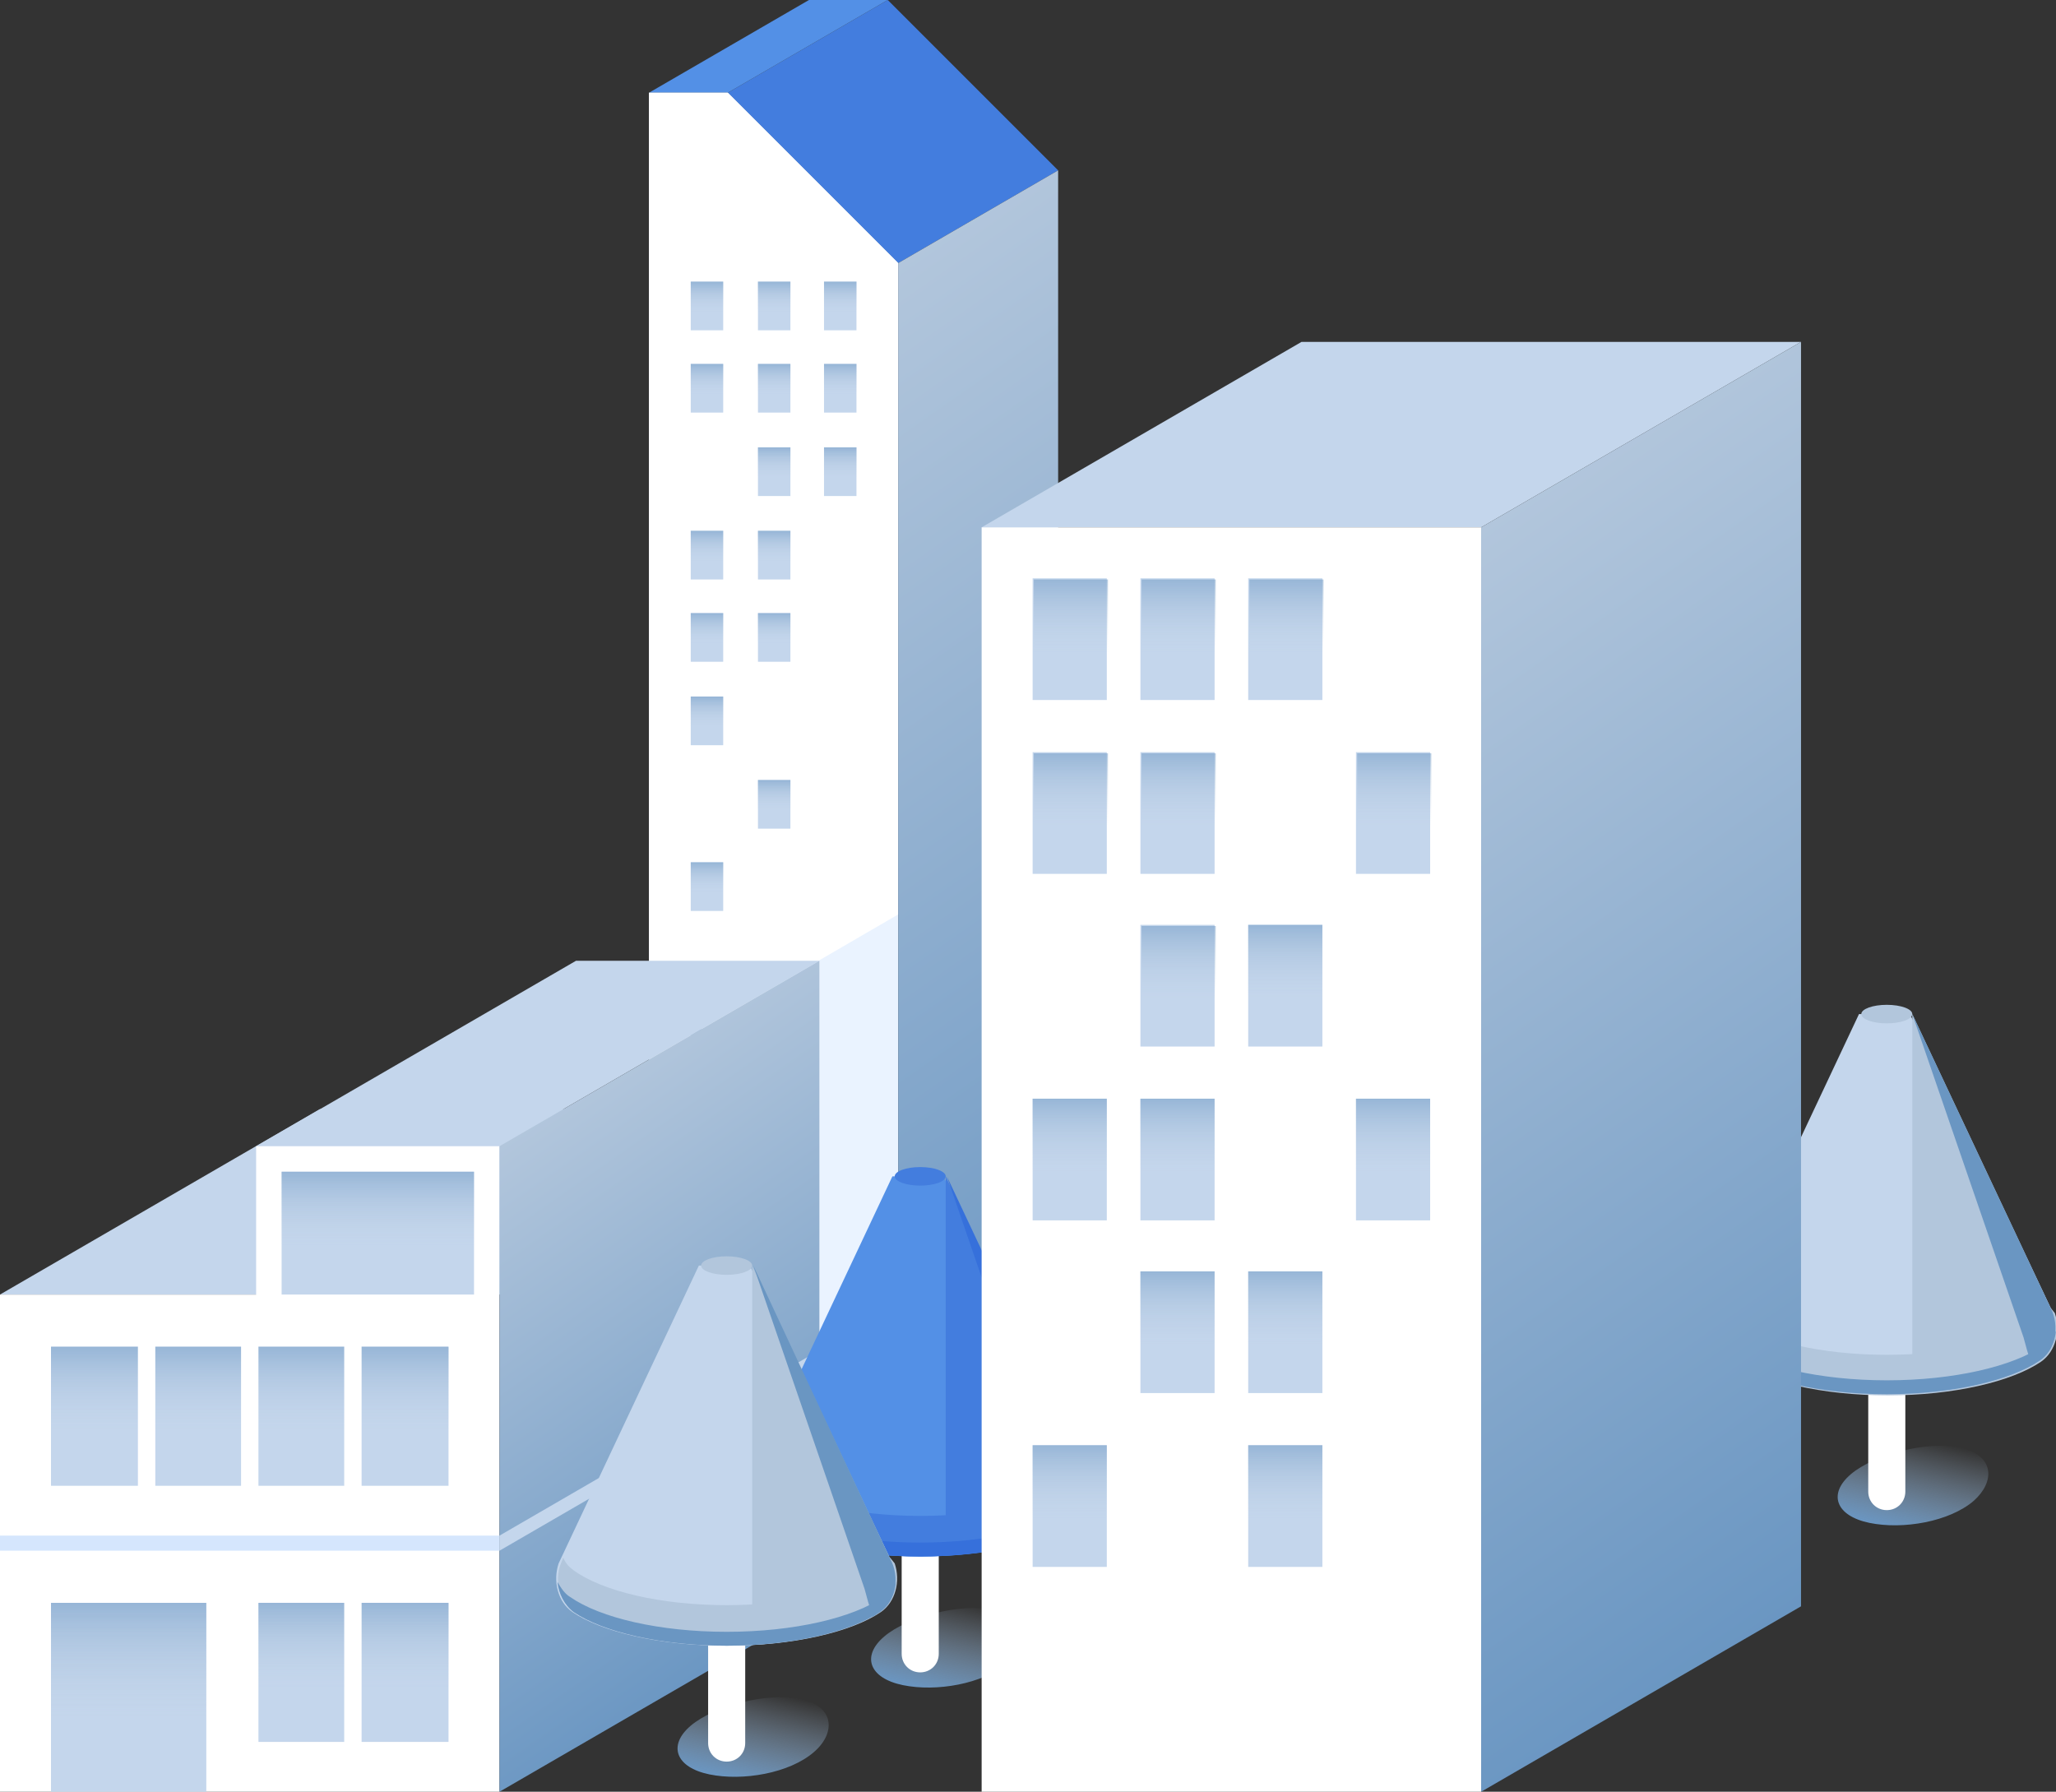 <?xml version="1.0" encoding="utf-8"?>
<!-- Generator: Adobe Illustrator 27.0.0, SVG Export Plug-In . SVG Version: 6.00 Build 0)  -->
<svg version="1.1" id="レイヤー_1" xmlns="http://www.w3.org/2000/svg" xmlns:xlink="http://www.w3.org/1999/xlink" x="0px"
	 y="0px" viewBox="0 0 177.4 154.6" style="enable-background:new 0 0 177.4 154.6;" xml:space="preserve">
<rect x="0" y="0" width="177.4" height="154.6" fill="#333333" stroke="none"/>
<style type="text/css">
	.st0{fill:#437DDE;}
	.st1{fill:#5390E6;}
	.st2{fill:#EAF3FF;}
	.st3{fill:#FFFFFF;}
	.st4{fill:url(#SVGID_1_);}
	.st5{fill:#C4D6EC;}
	.st6{opacity:0.5;}
	.st7{fill:url(#SVGID_00000078739339938731088390000008921599971734767021_);}
	.st8{fill:url(#SVGID_00000014627384775868917980000016053567640542783386_);}
	.st9{fill:url(#SVGID_00000116927587906380675550000011644095575774467216_);}
	.st10{fill:url(#SVGID_00000177469818259967539770000001803988035152748690_);}
	.st11{fill:url(#SVGID_00000047031283951935472190000012546061539598890898_);}
	.st12{fill:url(#SVGID_00000047762042196845889350000004767580816852615852_);}
	.st13{fill:url(#SVGID_00000152246276160461767510000006696862988104633732_);}
	.st14{fill:url(#SVGID_00000006670439475000165720000016331648090880873874_);}
	.st15{fill:url(#SVGID_00000048502325212183623690000004349139688792364673_);}
	.st16{fill:url(#SVGID_00000150088986147817509940000010644509194513179782_);}
	.st17{fill:url(#SVGID_00000045605004461339449130000009085459024683965571_);}
	.st18{fill:url(#SVGID_00000080898583858479406150000018008293912422005163_);}
	.st19{fill:url(#SVGID_00000037667000094558584400000012197224970671359158_);}
	.st20{fill:url(#SVGID_00000120521797005105691790000012256945486521916554_);}
	.st21{fill:url(#SVGID_00000029003970538611979890000010818676059238396862_);}
	.st22{fill:url(#SVGID_00000052788085944757984680000003236603303777073055_);}
	.st23{opacity:0.5;fill:url(#SVGID_00000106129273883607830370000014257518287775116188_);enable-background:new    ;}
	.st24{opacity:0.5;fill:url(#SVGID_00000035500198830175778780000007947931453824346556_);enable-background:new    ;}
	.st25{opacity:0.5;fill:url(#SVGID_00000150792175921249301390000001591952289923614345_);enable-background:new    ;}
	.st26{opacity:0.5;fill:url(#SVGID_00000003800958551213142870000013235015805813994385_);enable-background:new    ;}
	.st27{fill:url(#SVGID_00000178921716981488219810000004130040206274037689_);}
	.st28{fill:#D5E6FD;}
	.st29{fill:url(#SVGID_00000115511584211267752420000003514142036384693665_);}
	.st30{fill:#3670DB;}
	.st31{fill:url(#SVGID_00000027568272143852421040000018234279996254562969_);}
	.st32{fill:#B2C6DC;}
	.st33{fill:#6A96C2;}
	.st34{fill:url(#SVGID_00000070819152277252827110000001517336759998911139_);}
	.st35{fill:url(#SVGID_00000005261453825391422290000004855737175078739625_);}
	.st36{fill:url(#SVGID_00000005988873920109380500000008556675460647693456_);}
	.st37{fill:url(#SVGID_00000091016137948526828040000009850168706584026808_);}
	.st38{fill:url(#SVGID_00000087388418656374949300000013191329724222920114_);}
	.st39{fill:url(#SVGID_00000174564280479609298860000001718059020419342485_);}
	.st40{fill:url(#SVGID_00000001648329686146734920000008139804581364043673_);}
	.st41{fill:url(#SVGID_00000130623145570961372550000002807260896640198562_);}
	.st42{fill:url(#SVGID_00000117665448018149423580000003389210033635305098_);}
	.st43{fill:url(#SVGID_00000072240633150044109170000008805135781484591799_);}
	.st44{fill:url(#SVGID_00000142895846312321204580000007081238133736192171_);}
	.st45{fill:url(#SVGID_00000035527398784822494720000016802643530724929201_);}
	.st46{fill:url(#SVGID_00000019672474649263561310000004267745706330619808_);}
	.st47{fill:url(#SVGID_00000180369162051703978300000005379718541501130642_);}
	.st48{fill:url(#SVGID_00000161610498732395890320000001446122371250366633_);}
	.st49{fill:url(#SVGID_00000181077208956657389030000014049958501594171523_);}
	.st50{fill:url(#SVGID_00000092424564886653384870000004053211405966642067_);}
</style>
<g>
	<g>
		<polygon class="st0" points="77.5,22.7 62.8,8 76.6,0 91.3,14.7 		"/>
		<polygon class="st1" points="62.8,8 56,8 69.8,0 76.6,0 		"/>
		<polygon class="st2" points="77.5,132.5 56,132.5 56,8 62.8,8 77.5,22.7 		"/>
		<polygon class="st3" points="77.5,78.9 56,91.4 56,8 62.8,8 77.5,22.7 		"/>
		<linearGradient id="SVGID_1_" gradientUnits="userSpaceOnUse" x1="110.585" y1="110.996" x2="58.215" y2="36.204">
			<stop  offset="0" style="stop-color:#6A96C2"/>
			<stop  offset="1" style="stop-color:#B2C6DC"/>
		</linearGradient>
		<polygon class="st4" points="77.5,22.7 77.5,132.5 91.3,124.5 91.3,14.7 		"/>
		<g>
			<g>
				<rect x="59.6" y="24.3" class="st5" width="2.8" height="4.2"/>
				<rect x="65.4" y="24.3" class="st5" width="2.8" height="4.2"/>
				<rect x="71.1" y="24.3" class="st5" width="2.8" height="4.2"/>
				<rect x="59.6" y="31.4" class="st5" width="2.8" height="4.2"/>
				<rect x="65.4" y="31.4" class="st5" width="2.8" height="4.2"/>
				<rect x="71.1" y="31.4" class="st5" width="2.8" height="4.2"/>
				<rect x="65.4" y="38.6" class="st5" width="2.8" height="4.2"/>
				<rect x="71.1" y="38.6" class="st5" width="2.8" height="4.2"/>
				<rect x="59.6" y="45.8" class="st5" width="2.8" height="4.2"/>
				<rect x="65.4" y="45.8" class="st5" width="2.8" height="4.2"/>
				<rect x="59.6" y="52.9" class="st5" width="2.8" height="4.2"/>
				<rect x="65.4" y="52.9" class="st5" width="2.8" height="4.2"/>
				<rect x="59.6" y="60.1" class="st5" width="2.8" height="4.2"/>
				<rect x="65.4" y="67.3" class="st5" width="2.8" height="4.2"/>
				<rect x="59.6" y="74.4" class="st5" width="2.8" height="4.2"/>
				<rect x="59.6" y="88.8" class="st5" width="2.8" height="4.2"/>
			</g>
			<g class="st6">
				<g>
					
						<linearGradient id="SVGID_00000170961654385672356160000018318305607448219037_" gradientUnits="userSpaceOnUse" x1="61" y1="28.574" x2="61" y2="24.35">
						<stop  offset="0.4" style="stop-color:#B2C6DC;stop-opacity:0"/>
						<stop  offset="0.529" style="stop-color:#A9C0D9;stop-opacity:0.215"/>
						<stop  offset="0.74" style="stop-color:#91B0D0;stop-opacity:0.566"/>
						<stop  offset="1" style="stop-color:#6A96C2"/>
					</linearGradient>
					
						<rect x="59.6" y="24.3" style="fill:url(#SVGID_00000170961654385672356160000018318305607448219037_);" width="2.8" height="4.2"/>
					
						<linearGradient id="SVGID_00000016048343431621851000000002448976946232330648_" gradientUnits="userSpaceOnUse" x1="66.8" y1="28.574" x2="66.8" y2="24.35">
						<stop  offset="0.4" style="stop-color:#B2C6DC;stop-opacity:0"/>
						<stop  offset="0.529" style="stop-color:#A9C0D9;stop-opacity:0.215"/>
						<stop  offset="0.74" style="stop-color:#91B0D0;stop-opacity:0.566"/>
						<stop  offset="1" style="stop-color:#6A96C2"/>
					</linearGradient>
					
						<rect x="65.4" y="24.3" style="fill:url(#SVGID_00000016048343431621851000000002448976946232330648_);" width="2.8" height="4.2"/>
					
						<linearGradient id="SVGID_00000154402210262743992320000003832296754312551816_" gradientUnits="userSpaceOnUse" x1="72.5" y1="28.574" x2="72.5" y2="24.35">
						<stop  offset="0.4" style="stop-color:#B2C6DC;stop-opacity:0"/>
						<stop  offset="0.529" style="stop-color:#A9C0D9;stop-opacity:0.215"/>
						<stop  offset="0.74" style="stop-color:#91B0D0;stop-opacity:0.566"/>
						<stop  offset="1" style="stop-color:#6A96C2"/>
					</linearGradient>
					
						<rect x="71.1" y="24.3" style="fill:url(#SVGID_00000154402210262743992320000003832296754312551816_);" width="2.8" height="4.2"/>
					
						<linearGradient id="SVGID_00000161610339189394294660000013672978134902612667_" gradientUnits="userSpaceOnUse" x1="61" y1="35.674" x2="61" y2="31.45">
						<stop  offset="0.4" style="stop-color:#B2C6DC;stop-opacity:0"/>
						<stop  offset="0.529" style="stop-color:#A9C0D9;stop-opacity:0.215"/>
						<stop  offset="0.74" style="stop-color:#91B0D0;stop-opacity:0.566"/>
						<stop  offset="1" style="stop-color:#6A96C2"/>
					</linearGradient>
					
						<rect x="59.6" y="31.4" style="fill:url(#SVGID_00000161610339189394294660000013672978134902612667_);" width="2.8" height="4.2"/>
					
						<linearGradient id="SVGID_00000160149853455563016690000003471722779895738784_" gradientUnits="userSpaceOnUse" x1="66.8" y1="35.674" x2="66.8" y2="31.45">
						<stop  offset="0.4" style="stop-color:#B2C6DC;stop-opacity:0"/>
						<stop  offset="0.529" style="stop-color:#A9C0D9;stop-opacity:0.215"/>
						<stop  offset="0.74" style="stop-color:#91B0D0;stop-opacity:0.566"/>
						<stop  offset="1" style="stop-color:#6A96C2"/>
					</linearGradient>
					
						<rect x="65.4" y="31.4" style="fill:url(#SVGID_00000160149853455563016690000003471722779895738784_);" width="2.8" height="4.2"/>
					
						<linearGradient id="SVGID_00000058587091786139410970000005408904390217122183_" gradientUnits="userSpaceOnUse" x1="72.5" y1="35.674" x2="72.5" y2="31.45">
						<stop  offset="0.4" style="stop-color:#B2C6DC;stop-opacity:0"/>
						<stop  offset="0.529" style="stop-color:#A9C0D9;stop-opacity:0.215"/>
						<stop  offset="0.74" style="stop-color:#91B0D0;stop-opacity:0.566"/>
						<stop  offset="1" style="stop-color:#6A96C2"/>
					</linearGradient>
					
						<rect x="71.1" y="31.4" style="fill:url(#SVGID_00000058587091786139410970000005408904390217122183_);" width="2.8" height="4.2"/>
					
						<linearGradient id="SVGID_00000001633762935099481300000014295645158560759454_" gradientUnits="userSpaceOnUse" x1="66.8" y1="42.874" x2="66.8" y2="38.65">
						<stop  offset="0.4" style="stop-color:#B2C6DC;stop-opacity:0"/>
						<stop  offset="0.529" style="stop-color:#A9C0D9;stop-opacity:0.215"/>
						<stop  offset="0.74" style="stop-color:#91B0D0;stop-opacity:0.566"/>
						<stop  offset="1" style="stop-color:#6A96C2"/>
					</linearGradient>
					
						<rect x="65.4" y="38.6" style="fill:url(#SVGID_00000001633762935099481300000014295645158560759454_);" width="2.8" height="4.2"/>
					
						<linearGradient id="SVGID_00000067223351116179168670000009522836335666491277_" gradientUnits="userSpaceOnUse" x1="72.5" y1="42.874" x2="72.5" y2="38.65">
						<stop  offset="0.4" style="stop-color:#B2C6DC;stop-opacity:0"/>
						<stop  offset="0.529" style="stop-color:#A9C0D9;stop-opacity:0.215"/>
						<stop  offset="0.74" style="stop-color:#91B0D0;stop-opacity:0.566"/>
						<stop  offset="1" style="stop-color:#6A96C2"/>
					</linearGradient>
					
						<rect x="71.1" y="38.6" style="fill:url(#SVGID_00000067223351116179168670000009522836335666491277_);" width="2.8" height="4.2"/>
					
						<linearGradient id="SVGID_00000119115870701577319990000009583429854912358591_" gradientUnits="userSpaceOnUse" x1="61" y1="50.074" x2="61" y2="45.85">
						<stop  offset="0.4" style="stop-color:#B2C6DC;stop-opacity:0"/>
						<stop  offset="0.529" style="stop-color:#A9C0D9;stop-opacity:0.215"/>
						<stop  offset="0.74" style="stop-color:#91B0D0;stop-opacity:0.566"/>
						<stop  offset="1" style="stop-color:#6A96C2"/>
					</linearGradient>
					
						<rect x="59.6" y="45.8" style="fill:url(#SVGID_00000119115870701577319990000009583429854912358591_);" width="2.8" height="4.2"/>
					
						<linearGradient id="SVGID_00000052824778501190145350000015513849914121150135_" gradientUnits="userSpaceOnUse" x1="66.8" y1="50.074" x2="66.8" y2="45.85">
						<stop  offset="0.4" style="stop-color:#B2C6DC;stop-opacity:0"/>
						<stop  offset="0.529" style="stop-color:#A9C0D9;stop-opacity:0.215"/>
						<stop  offset="0.74" style="stop-color:#91B0D0;stop-opacity:0.566"/>
						<stop  offset="1" style="stop-color:#6A96C2"/>
					</linearGradient>
					
						<rect x="65.4" y="45.8" style="fill:url(#SVGID_00000052824778501190145350000015513849914121150135_);" width="2.8" height="4.2"/>
					
						<linearGradient id="SVGID_00000128444710448391698780000000574241605650607243_" gradientUnits="userSpaceOnUse" x1="61" y1="57.174" x2="61" y2="52.95">
						<stop  offset="0.4" style="stop-color:#B2C6DC;stop-opacity:0"/>
						<stop  offset="0.529" style="stop-color:#A9C0D9;stop-opacity:0.215"/>
						<stop  offset="0.74" style="stop-color:#91B0D0;stop-opacity:0.566"/>
						<stop  offset="1" style="stop-color:#6A96C2"/>
					</linearGradient>
					
						<rect x="59.6" y="52.9" style="fill:url(#SVGID_00000128444710448391698780000000574241605650607243_);" width="2.8" height="4.2"/>
					
						<linearGradient id="SVGID_00000140001918561003217190000011274439370358929832_" gradientUnits="userSpaceOnUse" x1="66.8" y1="57.174" x2="66.8" y2="52.95">
						<stop  offset="0.4" style="stop-color:#B2C6DC;stop-opacity:0"/>
						<stop  offset="0.529" style="stop-color:#A9C0D9;stop-opacity:0.215"/>
						<stop  offset="0.74" style="stop-color:#91B0D0;stop-opacity:0.566"/>
						<stop  offset="1" style="stop-color:#6A96C2"/>
					</linearGradient>
					
						<rect x="65.4" y="52.9" style="fill:url(#SVGID_00000140001918561003217190000011274439370358929832_);" width="2.8" height="4.2"/>
					
						<linearGradient id="SVGID_00000153694492732888167500000014685667573613307313_" gradientUnits="userSpaceOnUse" x1="61" y1="64.374" x2="61" y2="60.15">
						<stop  offset="0.4" style="stop-color:#B2C6DC;stop-opacity:0"/>
						<stop  offset="0.529" style="stop-color:#A9C0D9;stop-opacity:0.215"/>
						<stop  offset="0.74" style="stop-color:#91B0D0;stop-opacity:0.566"/>
						<stop  offset="1" style="stop-color:#6A96C2"/>
					</linearGradient>
					
						<rect x="59.6" y="60.1" style="fill:url(#SVGID_00000153694492732888167500000014685667573613307313_);" width="2.8" height="4.2"/>
					
						<linearGradient id="SVGID_00000138551099765846422060000012226340524886312081_" gradientUnits="userSpaceOnUse" x1="66.8" y1="71.574" x2="66.8" y2="67.35">
						<stop  offset="0.4" style="stop-color:#B2C6DC;stop-opacity:0"/>
						<stop  offset="0.529" style="stop-color:#A9C0D9;stop-opacity:0.215"/>
						<stop  offset="0.74" style="stop-color:#91B0D0;stop-opacity:0.566"/>
						<stop  offset="1" style="stop-color:#6A96C2"/>
					</linearGradient>
					
						<rect x="65.4" y="67.3" style="fill:url(#SVGID_00000138551099765846422060000012226340524886312081_);" width="2.8" height="4.2"/>
					
						<linearGradient id="SVGID_00000013194076144127375610000001506417686297190840_" gradientUnits="userSpaceOnUse" x1="61" y1="78.674" x2="61" y2="74.45">
						<stop  offset="0.4" style="stop-color:#B2C6DC;stop-opacity:0"/>
						<stop  offset="0.529" style="stop-color:#A9C0D9;stop-opacity:0.215"/>
						<stop  offset="0.74" style="stop-color:#91B0D0;stop-opacity:0.566"/>
						<stop  offset="1" style="stop-color:#6A96C2"/>
					</linearGradient>
					
						<rect x="59.6" y="74.4" style="fill:url(#SVGID_00000013194076144127375610000001506417686297190840_);" width="2.8" height="4.2"/>
				</g>
				
					<linearGradient id="SVGID_00000021820094371755380020000012838614964509946044_" gradientUnits="userSpaceOnUse" x1="61" y1="5937.014" x2="61" y2="5932.79" gradientTransform="matrix(1 0 0 1 0 -5844)">
					<stop  offset="0.4" style="stop-color:#B2C6DC;stop-opacity:0"/>
					<stop  offset="0.529" style="stop-color:#A9C0D9;stop-opacity:0.215"/>
					<stop  offset="0.74" style="stop-color:#91B0D0;stop-opacity:0.566"/>
					<stop  offset="1" style="stop-color:#6A96C2"/>
				</linearGradient>
				
					<rect x="59.6" y="88.8" style="fill:url(#SVGID_00000021820094371755380020000012838614964509946044_);" width="2.8" height="4.2"/>
			</g>
			<g>
				<rect x="59.6" y="38.6" class="st3" width="2.8" height="4.2"/>
				<rect x="71.1" y="45.8" class="st3" width="2.8" height="4.2"/>
				<rect x="71.1" y="52.9" class="st3" width="2.8" height="4.2"/>
				<rect x="65.4" y="60.1" class="st3" width="2.8" height="4.2"/>
				<rect x="71.1" y="60.1" class="st3" width="2.8" height="4.2"/>
				<rect x="59.6" y="67.3" class="st3" width="2.8" height="4.2"/>
				<rect x="71.1" y="67.3" class="st3" width="2.8" height="4.2"/>
				<rect x="65.4" y="74.4" class="st3" width="2.8" height="4.2"/>
				<rect x="71.1" y="74.4" class="st3" width="2.8" height="4.2"/>
				<rect x="65.4" y="88.8" class="st2" width="2.8" height="4.2"/>
				<rect x="71.1" y="88.8" class="st2" width="2.8" height="4.2"/>
				<rect x="59.6" y="96" class="st2" width="2.8" height="4.2"/>
				<rect x="65.4" y="96" class="st2" width="2.8" height="4.2"/>
				<rect x="71.1" y="96" class="st2" width="2.8" height="4.2"/>
				<rect x="59.6" y="103.1" class="st2" width="2.8" height="4.2"/>
				<rect x="65.4" y="103.1" class="st2" width="2.8" height="4.2"/>
				<rect x="71.1" y="103.1" class="st2" width="2.8" height="4.2"/>
				<rect x="59.6" y="110.3" class="st2" width="2.8" height="4.2"/>
				<rect x="65.4" y="110.3" class="st2" width="2.8" height="4.2"/>
				<rect x="71.1" y="110.3" class="st2" width="2.8" height="4.2"/>
				<rect x="59.6" y="117.5" class="st2" width="2.8" height="4.2"/>
				<rect x="65.4" y="117.5" class="st2" width="2.8" height="4.2"/>
				<rect x="71.1" y="117.5" class="st2" width="2.8" height="4.2"/>
				<rect x="59.6" y="124.6" class="st2" width="2.8" height="4.2"/>
				<rect x="65.4" y="124.6" class="st2" width="2.8" height="4.2"/>
				<rect x="71.1" y="124.6" class="st2" width="2.8" height="4.2"/>
			</g>
		</g>
	</g>
	<g>
		<polygon class="st5" points="43.1,111.7 0,111.7 27.6,95.7 70.7,95.7 		"/>
		<g>
			<polygon class="st5" points="43.1,98.9 22.1,98.9 49.7,82.9 70.7,82.9 			"/>
			<polygon class="st3" points="43.1,98.9 43.1,154.6 0,154.6 0,111.7 22.1,111.7 22.1,98.9 			"/>
			<g>
				<rect x="22.3" y="138.3" class="st5" width="16.4" height="12"/>
				
					<linearGradient id="SVGID_00000088836446860406437730000012175778659137235356_" gradientUnits="userSpaceOnUse" x1="30.5" y1="150.349" x2="30.5" y2="138.32">
					<stop  offset="0.4" style="stop-color:#B2C6DC;stop-opacity:0"/>
					<stop  offset="0.529" style="stop-color:#A9C0D9;stop-opacity:0.215"/>
					<stop  offset="0.74" style="stop-color:#91B0D0;stop-opacity:0.566"/>
					<stop  offset="1" style="stop-color:#6A96C2"/>
				</linearGradient>
				
					<rect x="22.3" y="138.3" style="opacity:0.5;fill:url(#SVGID_00000088836446860406437730000012175778659137235356_);enable-background:new    ;" width="16.4" height="12"/>
				<rect x="4.4" y="138.3" class="st5" width="13.4" height="16.4"/>
				<rect x="29.7" y="137.6" class="st3" width="1.5" height="13.3"/>
			</g>
			<rect x="4.4" y="116.2" class="st5" width="34.3" height="12"/>
			
				<linearGradient id="SVGID_00000144313073885524851200000001622182089339421331_" gradientUnits="userSpaceOnUse" x1="21.55" y1="128.249" x2="21.55" y2="116.22">
				<stop  offset="0.4" style="stop-color:#B2C6DC;stop-opacity:0"/>
				<stop  offset="0.529" style="stop-color:#A9C0D9;stop-opacity:0.215"/>
				<stop  offset="0.74" style="stop-color:#91B0D0;stop-opacity:0.566"/>
				<stop  offset="1" style="stop-color:#6A96C2"/>
			</linearGradient>
			
				<rect x="4.4" y="116.2" style="opacity:0.5;fill:url(#SVGID_00000144313073885524851200000001622182089339421331_);enable-background:new    ;" width="34.3" height="12"/>
			<rect x="11.9" y="115.5" class="st3" width="1.5" height="13.3"/>
			<rect x="20.8" y="115.5" class="st3" width="1.5" height="13.3"/>
			<rect x="29.7" y="115.5" class="st3" width="1.5" height="13.3"/>
			<rect x="24.3" y="101.1" class="st5" width="16.6" height="10.6"/>
			
				<linearGradient id="SVGID_00000130624542459521889020000004169514454226280353_" gradientUnits="userSpaceOnUse" x1="32.6" y1="111.743" x2="32.6" y2="101.117">
				<stop  offset="0.4" style="stop-color:#B2C6DC;stop-opacity:0"/>
				<stop  offset="0.529" style="stop-color:#A9C0D9;stop-opacity:0.215"/>
				<stop  offset="0.74" style="stop-color:#91B0D0;stop-opacity:0.566"/>
				<stop  offset="1" style="stop-color:#6A96C2"/>
			</linearGradient>
			
				<rect x="24.3" y="101.1" style="opacity:0.5;fill:url(#SVGID_00000130624542459521889020000004169514454226280353_);enable-background:new    ;" width="16.6" height="10.6"/>
			<g>
				
					<linearGradient id="SVGID_00000037657101394276177510000014828290587279668392_" gradientUnits="userSpaceOnUse" x1="11.1" y1="154.767" x2="11.1" y2="138.327">
					<stop  offset="0.4" style="stop-color:#B2C6DC;stop-opacity:0"/>
					<stop  offset="0.529" style="stop-color:#A9C0D9;stop-opacity:0.215"/>
					<stop  offset="0.74" style="stop-color:#91B0D0;stop-opacity:0.566"/>
					<stop  offset="1" style="stop-color:#6A96C2"/>
				</linearGradient>
				
					<rect x="4.4" y="138.3" style="opacity:0.5;fill:url(#SVGID_00000037657101394276177510000014828290587279668392_);enable-background:new    ;" width="13.4" height="16.4"/>
			</g>
			
				<linearGradient id="SVGID_00000062162966990462942540000012306831544532659129_" gradientUnits="userSpaceOnUse" x1="70.766" y1="138.553" x2="43.033" y2="98.947">
				<stop  offset="0" style="stop-color:#6A96C2"/>
				<stop  offset="1" style="stop-color:#B2C6DC"/>
			</linearGradient>
			<polygon style="fill:url(#SVGID_00000062162966990462942540000012306831544532659129_);" points="43.1,98.9 43.1,154.6 
				70.7,138.6 70.7,82.9 			"/>
		</g>
		<rect y="132.5" class="st28" width="43.1" height="1.3"/>
		<polygon class="st5" points="43.1,132.5 70.7,116.5 70.7,117.8 43.1,133.8 		"/>
	</g>
	<g>
		<g>
			
				<linearGradient id="SVGID_00000033349097160649742360000014931544257763321483_" gradientUnits="userSpaceOnUse" x1="82.648" y1="17.862" x2="80.761" y2="9.904" gradientTransform="matrix(1 0 0 -1 0 156)">
				<stop  offset="0" style="stop-color:#B2C6DC;stop-opacity:0"/>
				<stop  offset="1" style="stop-color:#6A96C2"/>
			</linearGradient>
			<path style="fill:url(#SVGID_00000033349097160649742360000014931544257763321483_);" d="M85.7,138.9c-2.8-0.6-7.4,0.6-9.4,2.3
				s-1.3,3.6,1.6,4.2c2.9,0.6,6.9-0.1,9-1.9C88.8,141.8,88.9,139.5,85.7,138.9z"/>
			<path class="st3" d="M79.4,144.3c-0.9,0-1.6-0.7-1.6-1.6v-23.5c0-0.9,0.7-1.6,1.6-1.6s1.6,0.7,1.6,1.6v23.5
				C81,143.6,80.3,144.3,79.4,144.3z"/>
			<path class="st1" d="M93.7,127.2c0.6,1.5,0.1,3.3-1.2,4.2c-2.5,1.7-7.5,2.9-13.2,2.9s-10.7-1.2-13.2-2.9
				c-1.3-0.9-1.7-2.7-1.2-4.2l0,0L77,101.5h4.4L93.7,127.2L93.7,127.2z"/>
			<ellipse class="st0" cx="79.4" cy="101.5" rx="2.2" ry="0.8"/>
			<g>
				<path class="st0" d="M93.5,126.7c-0.2,0.4-0.5,0.8-0.9,1.1c-2.5,1.8-7.5,3-13.2,3s-10.7-1.2-13.2-3c-0.4-0.3-0.7-0.6-0.9-1.1
					l-0.2,0.5l0,0c-0.6,1.5-0.1,3.3,1.2,4.2c2.5,1.7,7.5,2.9,13.2,2.9s10.7-1.2,13.2-2.9c1.3-0.9,1.7-2.7,1.2-4.2L93.5,126.7z"/>
			</g>
			<path class="st0" d="M93.7,127.2c0.6,1.5,0.3,5.7-12.1,6.9v-32.6L93.7,127.2L93.7,127.2z"/>
			<path class="st30" d="M92.6,131.4c-0.2,0.1-0.4,0.3-0.6,0.4l-0.4-1.3l-0.3-1.1l-9.6-27.9l12.1,25.7l0,0
				C94.3,128.7,93.9,130.5,92.6,131.4z"/>
			<g>
				<path class="st30" d="M66.2,131.4c2.5,1.7,7.5,2.9,13.2,2.9s10.7-1.2,13.2-2.9c0.9-0.6,1.3-1.6,1.4-2.6c-0.2,0.5-0.6,1-1.1,1.3
					c-2.6,1.8-7.7,3-13.5,3s-10.9-1.2-13.5-3c-0.5-0.3-0.8-0.8-1.1-1.3C64.9,129.8,65.4,130.8,66.2,131.4z"/>
			</g>
		</g>
		<g>
			
				<linearGradient id="SVGID_00000042737460559684316130000006748784581162771087_" gradientUnits="userSpaceOnUse" x1="65.941" y1="10.162" x2="64.055" y2="2.205" gradientTransform="matrix(1 0 0 -1 0 156)">
				<stop  offset="0" style="stop-color:#B2C6DC;stop-opacity:0"/>
				<stop  offset="1" style="stop-color:#6A96C2"/>
			</linearGradient>
			<path style="fill:url(#SVGID_00000042737460559684316130000006748784581162771087_);" d="M69,146.6c-2.8-0.6-7.4,0.6-9.4,2.3
				s-1.3,3.6,1.6,4.2c2.9,0.6,6.9-0.1,9-1.9C72.1,149.6,72.1,147.2,69,146.6z"/>
			<path class="st3" d="M62.7,152c-0.9,0-1.6-0.7-1.6-1.6v-23.5c0-0.9,0.7-1.6,1.6-1.6s1.6,0.7,1.6,1.6v23.5
				C64.3,151.3,63.6,152,62.7,152z"/>
			<path class="st5" d="M77,134.9c0.6,1.5,0.1,3.3-1.2,4.2c-2.5,1.7-7.5,2.9-13.2,2.9s-10.7-1.2-13.2-2.9c-1.3-0.9-1.7-2.7-1.2-4.2
				l0,0l12.1-25.7h4.4L77,134.9L77,134.9z"/>
			<ellipse class="st32" cx="62.7" cy="109.2" rx="2.2" ry="0.8"/>
			<g>
				<path class="st32" d="M76.8,134.4c-0.2,0.4-0.5,0.8-0.9,1.1c-2.5,1.8-7.5,3-13.2,3s-10.7-1.2-13.2-3c-0.4-0.3-0.7-0.6-0.9-1.1
					l-0.2,0.5l0,0c-0.6,1.5-0.1,3.3,1.2,4.2c2.5,1.7,7.5,2.9,13.2,2.9s10.7-1.2,13.2-2.9c1.3-0.9,1.7-2.7,1.2-4.2L76.8,134.4z"/>
			</g>
			<path class="st32" d="M77,134.9c0.6,1.5,0.3,5.7-12.1,6.9v-32.6L77,134.9L77,134.9z"/>
			<path class="st33" d="M75.9,139.1c-0.2,0.1-0.4,0.3-0.6,0.4l-0.4-1.3l-0.3-1.1L65,109.2l12,25.7l0,0
				C77.6,136.4,77.2,138.2,75.9,139.1z"/>
			<g>
				<path class="st33" d="M49.5,139.1c2.5,1.7,7.5,2.9,13.2,2.9s10.7-1.2,13.2-2.9c0.9-0.6,1.3-1.6,1.4-2.6c-0.2,0.5-0.6,1-1.1,1.3
					c-2.6,1.8-7.7,3-13.5,3s-10.9-1.2-13.5-3c-0.5-0.3-0.8-0.8-1.1-1.3C48.2,137.5,48.7,138.5,49.5,139.1z"/>
			</g>
		</g>
	</g>
	<g>
		<g>
			
				<linearGradient id="SVGID_00000063601191713946360660000008612708738329150888_" gradientUnits="userSpaceOnUse" x1="166.021" y1="31.861" x2="164.137" y2="23.91" gradientTransform="matrix(1 0 0 -1 0 156)">
				<stop  offset="0" style="stop-color:#B2C6DC;stop-opacity:0"/>
				<stop  offset="1" style="stop-color:#6A96C2"/>
			</linearGradient>
			<path style="fill:url(#SVGID_00000063601191713946360660000008612708738329150888_);" d="M169.1,124.9c-2.8-0.6-7.4,0.6-9.4,2.3
				s-1.3,3.6,1.6,4.2c2.9,0.6,6.9-0.1,9-1.9C172.1,127.9,172.2,125.6,169.1,124.9z"/>
		</g>
		<g>
			<path class="st3" d="M162.8,130.3c-0.9,0-1.6-0.7-1.6-1.6v-23.5c0-0.9,0.7-1.6,1.6-1.6s1.6,0.7,1.6,1.6v23.5
				C164.4,129.6,163.7,130.3,162.8,130.3z"/>
			<path class="st5" d="M177.1,113.2c0.6,1.5,0.1,3.3-1.2,4.2c-2.5,1.7-7.5,2.9-13.2,2.9s-10.7-1.2-13.2-2.9
				c-1.3-0.9-1.7-2.7-1.2-4.2l0,0l12.1-25.7h4.4L177.1,113.2L177.1,113.2z"/>
			<ellipse class="st32" cx="162.8" cy="87.5" rx="2.2" ry="0.8"/>
			<g>
				<path class="st32" d="M176.9,112.8c-0.2,0.4-0.5,0.8-0.9,1.1c-2.5,1.8-7.5,3-13.2,3s-10.7-1.2-13.2-3c-0.4-0.3-0.7-0.6-0.9-1.1
					l-0.2,0.5l0,0c-0.6,1.5-0.1,3.3,1.2,4.2c2.5,1.7,7.5,2.9,13.2,2.9s10.7-1.2,13.2-2.9c1.3-0.9,1.7-2.7,1.2-4.2L176.9,112.8z"/>
			</g>
			<path class="st32" d="M177.1,113.2c0.6,1.5,0.3,5.7-12.1,6.9V87.5L177.1,113.2L177.1,113.2z"/>
			<path class="st33" d="M175.9,117.4c-0.2,0.1-0.4,0.3-0.6,0.4l-0.4-1.3l-0.3-1.1L165,87.5l12.1,25.7l0,0
				C177.7,114.8,177.2,116.6,175.9,117.4z"/>
			<g>
				<path class="st33" d="M149.6,117.4c2.5,1.7,7.5,2.9,13.2,2.9s10.7-1.2,13.2-2.9c0.9-0.6,1.3-1.6,1.4-2.6c-0.2,0.5-0.6,1-1.1,1.3
					c-2.6,1.8-7.7,3-13.5,3s-10.9-1.2-13.5-3c-0.5-0.3-0.8-0.8-1.1-1.3C148.3,115.8,148.7,116.8,149.6,117.4z"/>
			</g>
		</g>
	</g>
	<g>
		<polygon class="st5" points="127.8,45.5 84.7,45.5 112.3,29.5 155.4,29.5 		"/>
		<rect x="84.7" y="45.5" class="st3" width="43.1" height="109.2"/>
		
			<linearGradient id="SVGID_00000012439481700813193850000011578766757447744676_" gradientUnits="userSpaceOnUse" x1="168.011" y1="129.769" x2="115.189" y2="54.331">
			<stop  offset="0" style="stop-color:#6A96C2"/>
			<stop  offset="1" style="stop-color:#B2C6DC"/>
		</linearGradient>
		<polygon style="fill:url(#SVGID_00000012439481700813193850000011578766757447744676_);" points="127.8,45.5 127.8,154.6 
			155.4,138.6 155.4,29.5 		"/>
		<g>
			<rect x="117" y="49.9" class="st3" width="6.4" height="10.5"/>
			<rect x="107.7" y="64.9" class="st3" width="6.4" height="10.5"/>
			<rect x="117" y="79.8" class="st3" width="6.4" height="10.5"/>
			<rect x="89.1" y="79.8" class="st3" width="6.4" height="10.5"/>
			<rect x="107.7" y="94.8" class="st3" width="6.4" height="10.5"/>
			<rect x="117" y="109.7" class="st3" width="6.4" height="10.5"/>
			<rect x="89.1" y="109.7" class="st3" width="6.4" height="10.5"/>
			<rect x="98.4" y="124.7" class="st3" width="6.4" height="10.5"/>
			<g>
				<rect x="107.7" y="49.9" class="st5" width="6.4" height="10.5"/>
				<rect x="98.4" y="49.9" class="st5" width="6.4" height="10.5"/>
				<rect x="89.1" y="49.9" class="st5" width="6.4" height="10.5"/>
				<rect x="117" y="64.9" class="st5" width="6.4" height="10.5"/>
				<rect x="98.4" y="64.9" class="st5" width="6.4" height="10.5"/>
				<rect x="89.1" y="64.9" class="st5" width="6.4" height="10.5"/>
				<rect x="107.7" y="79.8" class="st5" width="6.4" height="10.5"/>
				<rect x="98.4" y="79.8" class="st5" width="6.4" height="10.5"/>
				<rect x="117" y="94.8" class="st5" width="6.4" height="10.5"/>
				<rect x="98.4" y="94.8" class="st5" width="6.4" height="10.5"/>
				<rect x="89.1" y="94.8" class="st5" width="6.4" height="10.5"/>
				<rect x="107.7" y="109.7" class="st5" width="6.4" height="10.5"/>
				<rect x="98.4" y="109.7" class="st5" width="6.4" height="10.5"/>
				<rect x="107.7" y="124.7" class="st5" width="6.4" height="10.5"/>
				<rect x="89.1" y="124.7" class="st5" width="6.4" height="10.5"/>
			</g>
			<g class="st6">
				
					<linearGradient id="SVGID_00000039111078480627271730000013204414948780522632_" gradientUnits="userSpaceOnUse" x1="110.975" y1="60.529" x2="110.975" y2="49.983">
					<stop  offset="0.4" style="stop-color:#B2C6DC;stop-opacity:0"/>
					<stop  offset="0.529" style="stop-color:#A9C0D9;stop-opacity:0.215"/>
					<stop  offset="0.74" style="stop-color:#91B0D0;stop-opacity:0.566"/>
					<stop  offset="1" style="stop-color:#6A96C2"/>
				</linearGradient>
				
					<rect x="107.8" y="50" style="fill:url(#SVGID_00000039111078480627271730000013204414948780522632_);" width="6.4" height="10.5"/>
				
					<linearGradient id="SVGID_00000183969835287291239770000010625784793368183944_" gradientUnits="userSpaceOnUse" x1="101.675" y1="60.529" x2="101.675" y2="49.983">
					<stop  offset="0.4" style="stop-color:#B2C6DC;stop-opacity:0"/>
					<stop  offset="0.529" style="stop-color:#A9C0D9;stop-opacity:0.215"/>
					<stop  offset="0.74" style="stop-color:#91B0D0;stop-opacity:0.566"/>
					<stop  offset="1" style="stop-color:#6A96C2"/>
				</linearGradient>
				
					<rect x="98.5" y="50" style="fill:url(#SVGID_00000183969835287291239770000010625784793368183944_);" width="6.4" height="10.5"/>
				
					<linearGradient id="SVGID_00000145744850916309062770000017123319092797542325_" gradientUnits="userSpaceOnUse" x1="92.375" y1="60.529" x2="92.375" y2="49.983">
					<stop  offset="0.4" style="stop-color:#B2C6DC;stop-opacity:0"/>
					<stop  offset="0.529" style="stop-color:#A9C0D9;stop-opacity:0.215"/>
					<stop  offset="0.74" style="stop-color:#91B0D0;stop-opacity:0.566"/>
					<stop  offset="1" style="stop-color:#6A96C2"/>
				</linearGradient>
				
					<rect x="89.2" y="50" style="fill:url(#SVGID_00000145744850916309062770000017123319092797542325_);" width="6.4" height="10.5"/>
				
					<linearGradient id="SVGID_00000062875578917240400660000003446268603464222129_" gradientUnits="userSpaceOnUse" x1="120.275" y1="75.529" x2="120.275" y2="64.984">
					<stop  offset="0.4" style="stop-color:#B2C6DC;stop-opacity:0"/>
					<stop  offset="0.529" style="stop-color:#A9C0D9;stop-opacity:0.215"/>
					<stop  offset="0.74" style="stop-color:#91B0D0;stop-opacity:0.566"/>
					<stop  offset="1" style="stop-color:#6A96C2"/>
				</linearGradient>
				
					<rect x="117.1" y="65" style="fill:url(#SVGID_00000062875578917240400660000003446268603464222129_);" width="6.4" height="10.5"/>
				
					<linearGradient id="SVGID_00000152983479016116916780000016668101483006098867_" gradientUnits="userSpaceOnUse" x1="101.675" y1="75.529" x2="101.675" y2="64.984">
					<stop  offset="0.4" style="stop-color:#B2C6DC;stop-opacity:0"/>
					<stop  offset="0.529" style="stop-color:#A9C0D9;stop-opacity:0.215"/>
					<stop  offset="0.74" style="stop-color:#91B0D0;stop-opacity:0.566"/>
					<stop  offset="1" style="stop-color:#6A96C2"/>
				</linearGradient>
				
					<rect x="98.5" y="65" style="fill:url(#SVGID_00000152983479016116916780000016668101483006098867_);" width="6.4" height="10.5"/>
				
					<linearGradient id="SVGID_00000088108985859792320960000005278947765978687930_" gradientUnits="userSpaceOnUse" x1="92.375" y1="75.529" x2="92.375" y2="64.984">
					<stop  offset="0.4" style="stop-color:#B2C6DC;stop-opacity:0"/>
					<stop  offset="0.529" style="stop-color:#A9C0D9;stop-opacity:0.215"/>
					<stop  offset="0.74" style="stop-color:#91B0D0;stop-opacity:0.566"/>
					<stop  offset="1" style="stop-color:#6A96C2"/>
				</linearGradient>
				
					<rect x="89.2" y="65" style="fill:url(#SVGID_00000088108985859792320960000005278947765978687930_);" width="6.4" height="10.5"/>
				
					<linearGradient id="SVGID_00000112596698148717102080000011840063399461701800_" gradientUnits="userSpaceOnUse" x1="110.9" y1="90.354" x2="110.9" y2="79.808">
					<stop  offset="0.4" style="stop-color:#B2C6DC;stop-opacity:0"/>
					<stop  offset="0.529" style="stop-color:#A9C0D9;stop-opacity:0.215"/>
					<stop  offset="0.74" style="stop-color:#91B0D0;stop-opacity:0.566"/>
					<stop  offset="1" style="stop-color:#6A96C2"/>
				</linearGradient>
				
					<rect x="107.7" y="79.8" style="fill:url(#SVGID_00000112596698148717102080000011840063399461701800_);" width="6.4" height="10.5"/>
				
					<linearGradient id="SVGID_00000049900250040488378780000012001411109672153995_" gradientUnits="userSpaceOnUse" x1="101.675" y1="90.429" x2="101.675" y2="79.883">
					<stop  offset="0.4" style="stop-color:#B2C6DC;stop-opacity:0"/>
					<stop  offset="0.529" style="stop-color:#A9C0D9;stop-opacity:0.215"/>
					<stop  offset="0.74" style="stop-color:#91B0D0;stop-opacity:0.566"/>
					<stop  offset="1" style="stop-color:#6A96C2"/>
				</linearGradient>
				
					<rect x="98.5" y="79.9" style="fill:url(#SVGID_00000049900250040488378780000012001411109672153995_);" width="6.4" height="10.5"/>
				
					<linearGradient id="SVGID_00000025414756025048649430000007506154979334224304_" gradientUnits="userSpaceOnUse" x1="120.2" y1="105.354" x2="120.2" y2="94.808">
					<stop  offset="0.4" style="stop-color:#B2C6DC;stop-opacity:0"/>
					<stop  offset="0.529" style="stop-color:#A9C0D9;stop-opacity:0.215"/>
					<stop  offset="0.74" style="stop-color:#91B0D0;stop-opacity:0.566"/>
					<stop  offset="1" style="stop-color:#6A96C2"/>
				</linearGradient>
				
					<rect x="117" y="94.8" style="fill:url(#SVGID_00000025414756025048649430000007506154979334224304_);" width="6.4" height="10.5"/>
				
					<linearGradient id="SVGID_00000124135145556026216820000002228613930568822422_" gradientUnits="userSpaceOnUse" x1="101.6" y1="105.354" x2="101.6" y2="94.808">
					<stop  offset="0.4" style="stop-color:#B2C6DC;stop-opacity:0"/>
					<stop  offset="0.529" style="stop-color:#A9C0D9;stop-opacity:0.215"/>
					<stop  offset="0.74" style="stop-color:#91B0D0;stop-opacity:0.566"/>
					<stop  offset="1" style="stop-color:#6A96C2"/>
				</linearGradient>
				
					<rect x="98.4" y="94.8" style="fill:url(#SVGID_00000124135145556026216820000002228613930568822422_);" width="6.4" height="10.5"/>
				
					<linearGradient id="SVGID_00000147938997417038596420000005193745868849750428_" gradientUnits="userSpaceOnUse" x1="92.3" y1="105.354" x2="92.3" y2="94.808">
					<stop  offset="0.4" style="stop-color:#B2C6DC;stop-opacity:0"/>
					<stop  offset="0.529" style="stop-color:#A9C0D9;stop-opacity:0.215"/>
					<stop  offset="0.74" style="stop-color:#91B0D0;stop-opacity:0.566"/>
					<stop  offset="1" style="stop-color:#6A96C2"/>
				</linearGradient>
				
					<rect x="89.1" y="94.8" style="fill:url(#SVGID_00000147938997417038596420000005193745868849750428_);" width="6.4" height="10.5"/>
				
					<linearGradient id="SVGID_00000085951607531940550270000009626045353629901443_" gradientUnits="userSpaceOnUse" x1="110.9" y1="120.254" x2="110.9" y2="109.709">
					<stop  offset="0.4" style="stop-color:#B2C6DC;stop-opacity:0"/>
					<stop  offset="0.529" style="stop-color:#A9C0D9;stop-opacity:0.215"/>
					<stop  offset="0.74" style="stop-color:#91B0D0;stop-opacity:0.566"/>
					<stop  offset="1" style="stop-color:#6A96C2"/>
				</linearGradient>
				
					<rect x="107.7" y="109.7" style="fill:url(#SVGID_00000085951607531940550270000009626045353629901443_);" width="6.4" height="10.5"/>
				
					<linearGradient id="SVGID_00000091000875478072347740000011099120144734956961_" gradientUnits="userSpaceOnUse" x1="101.6" y1="120.254" x2="101.6" y2="109.709">
					<stop  offset="0.4" style="stop-color:#B2C6DC;stop-opacity:0"/>
					<stop  offset="0.529" style="stop-color:#A9C0D9;stop-opacity:0.215"/>
					<stop  offset="0.74" style="stop-color:#91B0D0;stop-opacity:0.566"/>
					<stop  offset="1" style="stop-color:#6A96C2"/>
				</linearGradient>
				
					<rect x="98.4" y="109.7" style="fill:url(#SVGID_00000091000875478072347740000011099120144734956961_);" width="6.4" height="10.5"/>
				
					<linearGradient id="SVGID_00000121277739210524972790000017006778144454523790_" gradientUnits="userSpaceOnUse" x1="110.9" y1="135.254" x2="110.9" y2="124.709">
					<stop  offset="0.4" style="stop-color:#B2C6DC;stop-opacity:0"/>
					<stop  offset="0.529" style="stop-color:#A9C0D9;stop-opacity:0.215"/>
					<stop  offset="0.74" style="stop-color:#91B0D0;stop-opacity:0.566"/>
					<stop  offset="1" style="stop-color:#6A96C2"/>
				</linearGradient>
				
					<rect x="107.7" y="124.7" style="fill:url(#SVGID_00000121277739210524972790000017006778144454523790_);" width="6.4" height="10.5"/>
				
					<linearGradient id="SVGID_00000054966213825680317830000016305186288681536156_" gradientUnits="userSpaceOnUse" x1="92.3" y1="135.254" x2="92.3" y2="124.709">
					<stop  offset="0.4" style="stop-color:#B2C6DC;stop-opacity:0"/>
					<stop  offset="0.529" style="stop-color:#A9C0D9;stop-opacity:0.215"/>
					<stop  offset="0.74" style="stop-color:#91B0D0;stop-opacity:0.566"/>
					<stop  offset="1" style="stop-color:#6A96C2"/>
				</linearGradient>
				
					<rect x="89.1" y="124.7" style="fill:url(#SVGID_00000054966213825680317830000016305186288681536156_);" width="6.4" height="10.5"/>
			</g>
		</g>
	</g>
</g>
</svg>
